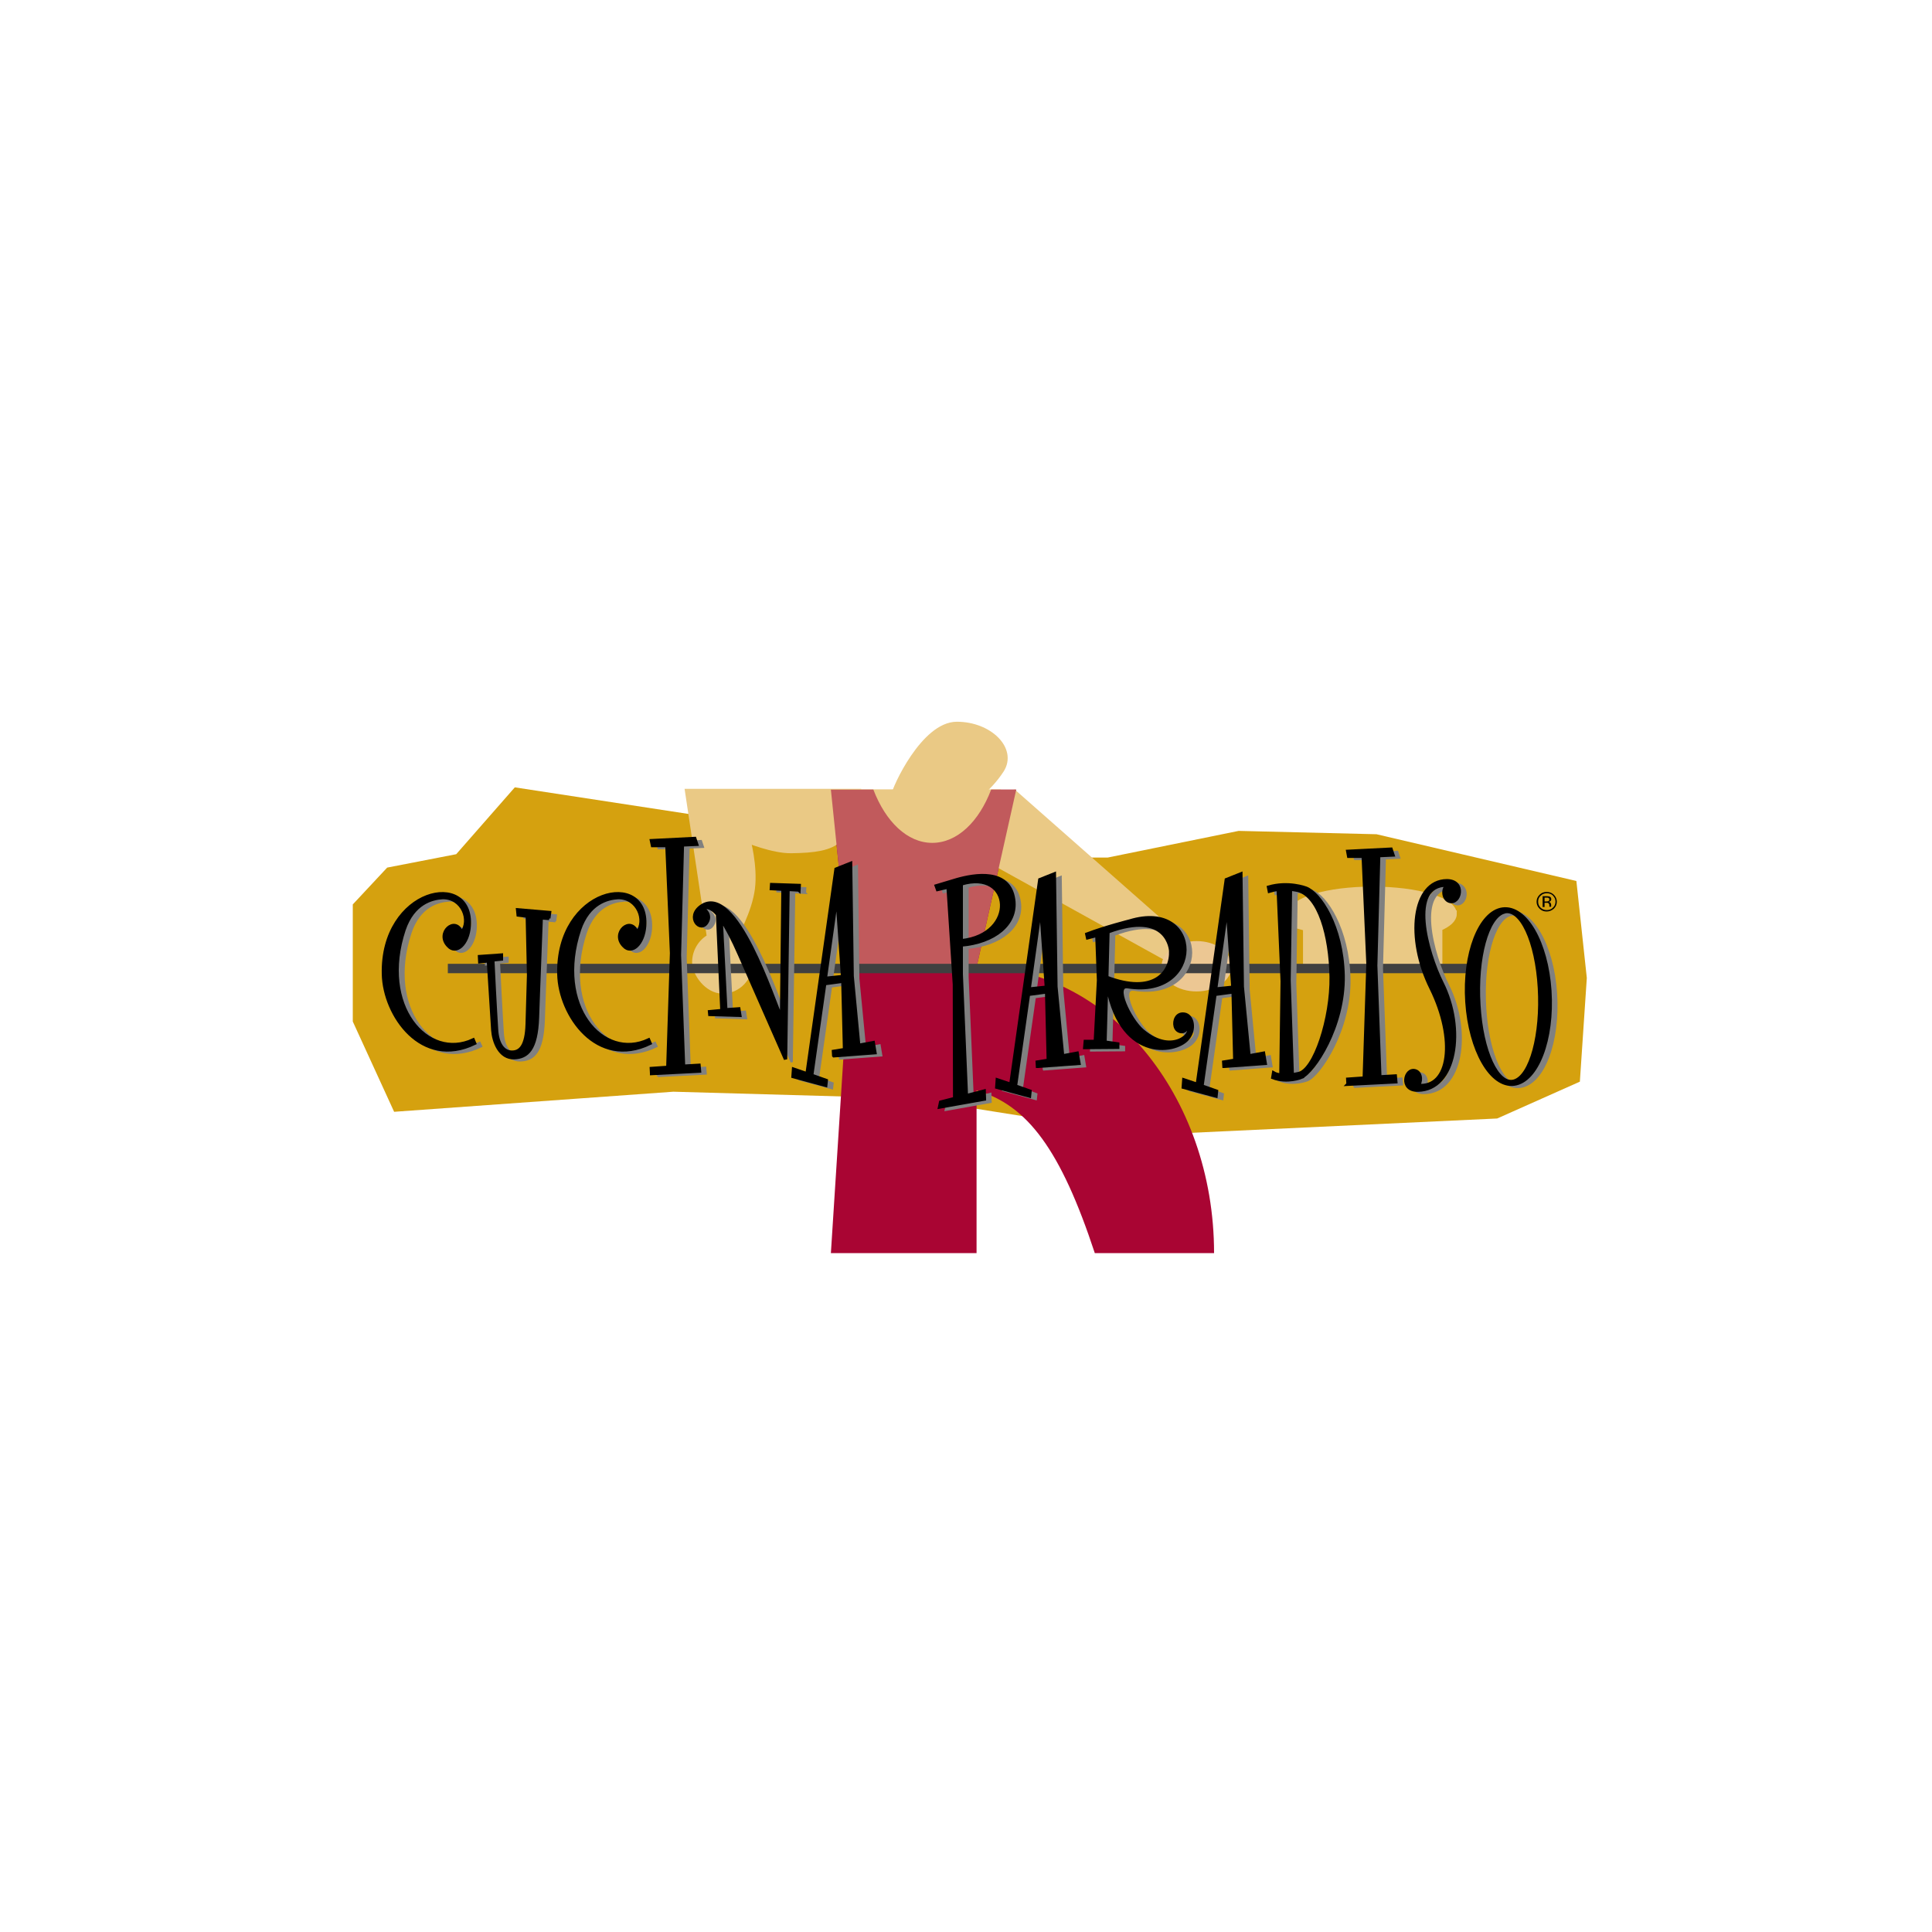 <?xml version="1.0" encoding="UTF-8"?>
<svg xmlns="http://www.w3.org/2000/svg" version="1.1" viewBox="0 0 1500 1500">
  <!-- Generator: Adobe Illustrator 29.7.1, SVG Export Plug-In . SVG Version: 2.1.1 Build 8)  -->
  <defs>
    <style>
      .st0 {
        fill: #eac985;
        stroke: #eac985;
      }

      .st0, .st1 {
        stroke-width: 5.5px;
      }

      .st2 {
        stroke: #000;
        stroke-width: 2.6px;
      }

      .st3 {
        fill: #c15a5c;
      }

      .st1 {
        fill: #ecc793;
        stroke: #ecc793;
      }

      .st4 {
        fill: #a90533;
      }

      .st5 {
        fill: #d5a10f;
      }

      .st6 {
        fill: gray;
        stroke: gray;
        stroke-width: 1.7px;
      }

      .st7 {
        fill: #f8d531;
      }

      .st8 {
        fill: none;
        stroke: #b1529f;
        stroke-miterlimit: 10;
      }

      .st9 {
        fill: #404040;
      }

      .st10 {
        fill: #f7d534;
      }

      .st11 {
        display: none;
      }
    </style>
  </defs>
  <g id="Layer_3" class="st11">
    <g id="Abernethys">
      <g id="Abernethy_x27_s">
        <path class="st10" d="M1147,808.6c-.3-2.7-.4-5.3-.6-8.2,6.3-95.6-19.9-188.3-75.1-263.9-6.7-12.4-14.5-23.2-25.3-31.2-63.2-70.2-113.6-108.6-209-118.5-7-1.8-32.7,0-47.3,14-4.3,4.2-23,23.6-22.8,40,.6,46.8-11,179.9-41.7,343.4-6,32-13.8,64.5-22.2,96.5-16.6-.3-34,2.2-49.4,4.6-7.3,1.1-17.3,2.7-24.6,3.2,45.7-375.6,160.8-574.4,162.1-576l-.6-.4c.3-.3.6-.6.8-1,3.9-6,4.2-14.3,5.1-21.2,2.7-19.5,4.3-12.1,2.2-31.7-.6-5.8-7.6-8-11-2.9-2.5,3.5-4.8,7.2-7.2,10.8-1.3,1-2.1,2.2-2.5,3.9-8.6,13.3-16.7,27-24.4,40.9-1.5,2.1-11.1,15-25.1,40.2-11.7,14-24.9,26.5-33.2,43.3-8.2,16.9-13.9,35-19.8,52.7-15.2,44.5-23.5,90.6-39.6,134.8-1.1,3.1-.8,5.8.1,8-.7,2.8-1.5,5.8-2.2,8.6-15.5,28.2-15.3,61-24.3,91.4-11,36.9-10.4,75-21.3,111.9-3.5,1.7-6.3,4.9-6.7,9.8-2.8,30.2-19.5,142.1,40.9,124.2,11.5.3,24.6-1.7,38.6-3.8,8.3-1.3,19.1-3,29.3-3.7-6.7,23.5-13.5,46.5-20.1,68.4-12.8,42.7-23.2,78.8-30.6,109-32.6-10.9-63.1-26.7-90.9-46.6-3.9-4.3-8-8.6-12.8-12.4-6.9-5.6-14.5-10.7-19.7-18-1.7-2.5-4.5-2.9-6.7-2.2-9.7-9.4-19-19.4-27.7-29.9-3-3.5-5.6-7.2-8.4-10.7-2.5-5.1-4.4-10.5-6.6-15.9-1.5-3.4-3.1-6.7-5.3-10-2.8-4.2-7.6-7.6-9.3-12.5-1.1-3-3.6-4.2-6.2-3.9-34-61.4-48.6-131.3-41.6-202.7,6.3-63.9,30.1-123.6,67-173.5,6.6-6.2,14.2-11.5,20.9-17.4,13.2-11.5,25.8-23.7,37.9-36.5,22.6-23.9,52-56.2,81.3-70.1.1,0,.1-.1.3-.1,1.8-.1,3.7-1.3,4.5-3.4,2.2-2.7,3.1-5.9,2.7-9,5.3-18.5,10.7-15.9,15.9-34.4,1.1-3.9-3-8.9-7.2-7.2-13.8,5.3-24,14.2-36.7,21.5-13.8,7.9-30.2,10-44.4,17.3-22.5,11.7-40.2,31.3-57,50.7-60.7,53.6-104.1,125-123,204.9-14.3,34.3-18.3,82.4-10,116,4.9,82.6,35.5,161.4,89,226.5,49,59.7,112.8,102.9,184.7,125.8-4.9,33.6-2.5,57.2,9.4,73.2,5.9,7.9,16.8,17.1,35.4,18.4,16.2,10.5,36.1-4.8,50-15.3,17-12.8,23.6-36.1,28.7-57.3,90.7-.3,178-31.5,249-89.8,60.7-49.9,104.4-115,127-188.3,13.5-27.8,19.8-52.5,17.1-84.5M771.4,793c26.1-139.5,38.9-275,42.3-346.1,8.8-29.9,42.8-4.9,59.7,1.5,17.8,6.7,21.9,14.3,40.3,18.7,5.5,1.3,11.2,2.8,17,4.6,30.3,17.6,57.9,40.2,81.7,67-.6,4.1,1,8.2,5.8,10.5,2.1,1.1,4.1,2.2,6,3.5.3.3.6.6.8,1,17.6,22.2,32.2,46.3,43.7,71.9,2.7,11.2,4.8,22.9,7,34.3,8.8,44.2,15.2,89.2,13.1,134.3-3.2,69-25,136.1-61.7,194.4-16,20.5-34.3,39.5-54.9,56.5-21.1,17.3-43.7,31.7-67.4,43.4-4.3,1.5-8.7,2.8-13.2,4.1-18.3,4.6-36.9,6.9-54.5,14.2-8.4,3.5-16.2,7.9-24,11.9-16.3,2.9-32.9,4.8-49.7,5.2,4.2-21.9,7.4-44.2,9.1-66.4,1.5-21.3-1-42.3-3.2-63.2,0-.8,0-1.7.1-2.4.6-14,1.1-27.2,1.7-39.3,1.3-24-5.2-42.6-19.1-55.2-1.4-1.3-2.8-2.4-4.2-3.5,9.3-33.3,17.3-67.3,23.6-100.8M715.1,1010c2.7-9,5.3-18.1,8.2-27.5-.1,2.4-.1,4.9-.3,7.4-1.7,43.1-3.5,91.4-10,131.9-9.5-1-19-2.5-28.2-4.2,7.6-31.5,18.7-68.7,30.3-107.6M675.9,1163.7c8.7,1.7,17.4,3.1,26.3,4.2-6.7,18.7-14.8,28.9-23.3,28.9s-1.5,0-1.8-.1c-1.1-1.8-4.1-9.4-1.1-33"/>
        <g id="Layer_16">
          <g>
            <path class="st7" d="M291.3,758.2h28.1l-14-36.2-14,36.2h0ZM347.2,792.4h-14.6l-8.3-21.4h-38l-8.3,21.4h-14.1l33.1-83.9h16.9l33.2,83.9h0Z"/>
            <path class="st7" d="M385.8,756.4v23.3h20.3c10.7,0,17.8-2,17.8-11.7s-7.1-11.5-17.8-11.5h-20.3ZM385.8,721.2v22.6h18.6c9.4,0,17.6-1.4,17.6-11.5s-8.3-11.2-17.7-11.2h-18.5s0,0,0,0ZM404.8,708.5c17.9,0,31.4,6.2,31.4,22.8s-5.6,15.8-13,17.8c8,2.3,14.9,9.6,14.9,19.2,0,16.7-12.3,24-31.4,24h-34.5v-83.9h32.6Z"/>
            <polygon class="st7" points="529.4 792.4 468.2 792.4 468.2 708.5 528.6 708.5 528.6 721.2 481.8 721.2 481.8 743.8 527 743.8 527 756.5 481.8 756.5 481.8 779.7 529.4 779.7 529.4 792.4"/>
            <path class="st7" d="M575.3,721.2v23.6h20.6c10.9,0,16-3.9,16-12s-5.4-11.5-16-11.5h-20.6ZM596.3,708.5c19.3,0,29.7,8.6,29.7,24.3s-10.9,23.8-28,24.3l27.6,35.3h-16.8l-26.8-35.3h-6.8v35.3h-13.5v-83.9h34.5Z"/>
            <polygon class="st7" points="728.7 792.4 716.4 792.4 669.6 731.7 669.5 792.4 656 792.4 656 708.5 668.2 708.5 715.1 769.2 715.1 708.5 728.7 708.5 728.7 792.4"/>
            <polygon class="st7" points="824.6 792.4 763.4 792.4 763.4 708.5 823.8 708.5 823.8 721.2 777 721.2 777 743.8 822.2 743.8 822.2 756.5 777 756.5 777 779.7 824.6 779.7 824.6 792.4"/>
            <polygon class="st7" points="915.7 721.3 888.6 721.3 888.6 792.4 875 792.4 875 721.3 847.9 721.3 847.9 708.5 915.7 708.5 915.7 721.3"/>
            <polygon class="st7" points="954.9 743.7 1000.2 743.7 1000.2 708.5 1013.8 708.5 1013.8 792.4 1000.2 792.4 1000.2 756.5 954.9 756.5 954.9 792.4 941.4 792.4 941.4 708.5 954.9 708.5 954.9 743.7"/>
            <polygon class="st7" points="1083.8 758.3 1083.8 792.4 1070.3 792.4 1070.3 758.1 1037.7 708.5 1053.9 708.5 1077.1 746.1 1100.4 708.5 1116.2 708.5 1083.8 758.3"/>
            <polygon class="st7" points="1152.7 706.1 1145.5 738.7 1134.7 738.7 1138 706.1 1152.7 706.1"/>
            <path class="st7" d="M1228.2,727c-7.1-4.5-15-7.2-23.6-7.2s-18.9,4.9-18.9,12.5,6.5,9.7,17.4,11.2l5.8.8c13.6,1.9,27,7.5,27,23.1s-15.5,26.4-33.6,26.4-25.1-3.8-33.8-11.3l7.4-10.8c5.8,5.3,16.6,9.2,26.3,9.2s19.6-4.7,19.6-12.4-6.6-9.7-18.9-11.3l-6.5-.9c-12.5-1.7-24.9-7.6-24.9-23.2s14.9-26.2,33.1-26.2,21.9,3.4,30.3,9l-6.8,10.9h0Z"/>
          </g>
        </g>
      </g>
    </g>
    <g id="Guides1">
      <g id="Guides_x2C__Grid_x2C__Outlines">
        <circle class="st8" cx="749.5" cy="749.5" r="750"/>
        <circle class="st8" cx="749.5" cy="749.5" r="712.5"/>
      </g>
    </g>
  </g>
  <g id="Layer_2">
    <g>
      <polygon class="st5" points="399.7 611.3 354.2 663.2 300.6 673.6 273.9 702.2 273.9 793.1 306 863.2 522.8 847.6 707.4 852.8 886.7 881.3 1162.4 868.4 1226.6 839.8 1232 759.3 1223.9 684 1068.7 647.7 961.7 645.1 860 665.8 755.6 665.8 399.7 611.3"/>
      <path class="st4" d="M758.3,750.9v-.4l30.7-137.4h-19.5c-9.4,24.8-26.3,41.3-45.7,41.3s-36.2-16.5-45.7-41.3h-33l14.2,138.1-14.2,221.7h113.1v-126.3c39.6,11.3,65.5,46.5,91.8,126.3h92.6c0-122.6-82.6-222.1-184.4-222.1Z"/>
      <polygon class="st0" points="909.1 745 923.6 736.3 787.8 616.6 753.4 658.8 909.1 745"/>
      <rect class="st0" x="667.4" y="615.6" width="106.9" height="46"/>
      <path class="st0" d="M694.4,618.4c1-6.8,23.5-55.3,48.5-55.3s44,18.9,34,34.4c-10,15.5-25.5,26.2-30.5,28.1-5,1.9-8,1.5-12-.5-4-1.9-6.5-5.3-11-4.8"/>
      <path class="st0" d="M584.5,615.2h-49.8l16.9,112.6c-6.8,3.6-11.5,10.9-11.5,19.3s9.4,21.6,20.9,21.6,20.9-9.7,20.9-21.6-12-20.3-12-20.3c0,0,11.3-19.6,13.5-37.1,2.2-17.4-3.6-38.2-3.6-38.2,0,0,20.5,8.4,34.4,8.2,18.4-.2,30-2.1,36.4-8.2h15.3v-36.3h-81.3Z"/>
      <path class="st1" d="M929,767c13.5,0,24.4-7.5,24.4-16.8s-10.9-16.8-24.4-16.8-24.4,7.5-24.4,16.8,10.9,16.8,24.4,16.8Z"/>
      <path class="st3" d="M758.3,750.5l30.7-137.4h-19.5c-9.4,24.8-26.3,41.3-45.7,41.3s-36.2-16.5-45.7-41.3h-33l14.2,138.1,98.9-.7Z"/>
      <path class="st0" d="M1128.3,709.6c0-10.2-28.1-18.5-62.7-18.5s-62.7,8.3-62.7,18.5,4.2,7.6,11.5,10.7v30.4h102.7v-30.5c7.1-3,11.2-6.7,11.2-10.6Z"/>
      <rect class="st9" x="347.7" y="748.3" width="794.3" height="7.3"/>
      <path class="st6" d="M302.6,758.7c-1.7-66.7,69.7-81.6,66.7-37.5-1,14-10.1,22.1-16.2,15.4-9.9-10,5.7-23.5,10.3-10.4,7.6-9,1-27.5-14.9-27-8.2.5-22.7,4-29.8,24.9-19.7,59.5,18.3,102.2,53.7,85.6l1.2,2.6c-41.1,19.9-70.1-21.8-70.9-53.6Z"/>
      <path class="st6" d="M431.2,715.2l-6.1-.5c-2.5,64.8-2.9,77.3-2.9,77.3-.9,25.4-8.2,30.8-17.9,31.3-11.7.5-16.2-12.8-16.8-21.4l-3.5-53.8-6.7.7-.2-4,17-1.2v3.1l-6.7.7c1.7,35.6,2.9,53.6,2.9,53.6.6,12.3,5.7,18,12,18s11.3-4.5,11.8-21.8l1.2-38.2-1-45.5-7.1-.9-.4-4,24.8,2.1-.6,4.5Z"/>
      <path class="st6" d="M438.7,758.7c-1.7-66.7,69.7-81.6,66.7-37.5-1,14-10.1,22.1-16.2,15.4-9.9-10,5.7-23.5,10.3-10.4,7.6-9,.9-27.5-14.9-27-8.2.5-22.7,4-29.8,24.9-19.7,59.5,18.3,102.2,53.7,85.6l1.2,2.6c-41.1,19.9-70.1-21.8-70.8-53.6Z"/>
      <path class="st6" d="M510.7,835.5l-.2-3.8,12.8-1,2.9-88.7-3.6-83.5h-11.3l-.7-3.8,33.6-1.7,1.5,4.5-11.1.5-2.3,85.4,3.2,86.3,12-.7.4,4.5-37.2,1.9Z"/>
      <path class="st6" d="M625,693.2l-8.4-.5-1.9,131.9-35.7-81.1c-5.4-12.1-10.1-21.3-14.3-27.5l3.6,70.2,10.1-.7.8,5-23.3-.7-.2-2.1,9.5-1-3.4-74.7c-4.4-5-8.2-6.6-11.8-4.3,2.9.5,6.7,5.4,3.6,10.4-5,8.5-16.2-4-4.6-12.3,27.1-19.2,56.5,74.5,62.5,86.8l1.1-100.1-9-.5.2-3.1,21.4.7-.2,3.6Z"/>
      <path class="st6" d="M652.2,821.8l-.2-3.3,8.6-1.4-1.3-53.1-14.1,1.9-10.1,71.2,11.3,4-.4,3.8-25.4-6.9.4-5.7,10.5,3.5,22.5-158.9,11.3-4.5,1.1,87.5,5.2,53.8,11.3-2.1,1.3,7.8-31.9,2.4ZM654.7,697.2l-9,64.5,13.4-1.4-4.4-63.1Z"/>
      <path class="st2" d="M297.7,756.5c-1.7-66.7,69.7-81.6,66.6-37.5-1,14-10.1,22.1-16.2,15.4-9.9-10,5.7-23.5,10.3-10.4,7.6-9,1-27.5-14.9-27.1-8.2.5-22.7,4.1-29.8,24.9-19.7,59.5,18.3,102.2,53.7,85.6l1.1,2.6c-41.1,19.9-70.1-21.8-70.8-53.6Z"/>
      <path class="st2" d="M426.3,713.1l-6.1-.5c-2.5,64.8-2.9,77.3-2.9,77.3-.9,25.4-8.2,30.8-17.9,31.3-11.6.5-16.2-12.8-16.8-21.4l-3.4-53.8-6.7.7-.2-4,17-1.2v3.1l-6.7.7c1.7,35.6,2.9,53.6,2.9,53.6.6,12.3,5.7,18,12,18s11.3-4.5,11.8-21.8l1.1-38.2-1-45.6-7.1-.9-.4-4,24.8,2.1-.6,4.5Z"/>
      <path class="st2" d="M433.9,756.5c-1.7-66.7,69.7-81.6,66.6-37.5-1,14-10.1,22.1-16.2,15.4-9.9-10,5.7-23.5,10.3-10.4,7.6-9,.9-27.5-14.9-27.1-8.2.5-22.7,4.1-29.8,24.9-19.7,59.5,18.3,102.2,53.7,85.6l1.1,2.6c-41.1,19.9-70.1-21.8-70.8-53.6Z"/>
      <path class="st2" d="M505.9,833.4l-.2-3.8,12.8-.9,2.9-88.7-3.6-83.5h-11.2l-.8-3.8,33.6-1.7,1.5,4.5-11.1.5-2.3,85.4,3.2,86.4,12-.7.4,4.5-37.2,1.9Z"/>
      <path class="st2" d="M620.2,691l-8.4-.5-1.9,131.9-35.7-81.1c-5.3-12.1-10.1-21.3-14.3-27.5l3.6,70.2,10.1-.7.8,5-23.3-.7-.2-2.1,9.6-.9-3.4-74.7c-4.4-5-8.2-6.6-11.8-4.3,2.9.5,6.7,5.4,3.6,10.4-5,8.5-16.2-4-4.6-12.3,27.1-19.2,56.5,74.5,62.5,86.8l1.1-100.1-9-.5.2-3.1,21.4.7-.2,3.6Z"/>
      <path class="st2" d="M647.3,819.6l-.2-3.3,8.6-1.4-1.3-53.1-14.1,1.9-10.1,71.2,11.3,4-.4,3.8-25.4-6.9.4-5.7,10.5,3.6,22.5-158.9,11.3-4.5,1.2,87.5,5.1,53.8,11.3-2.1,1.3,7.8-31.9,2.4ZM649.8,695.1l-9,64.5,13.4-1.4-4.4-63.1Z"/>
      <path class="st6" d="M751.2,735.9v22.5l4,94.4,13.7-3.5.2,6.2-34.8,6.2.8-3.8,10.9-2.9-.2-88.5-5-75.7-8.2,1.9-.9-2.9,16-4.7c13.4-3.8,40.7-8.8,44.1,15.4,2.7,19.2-15.3,33.2-40.7,35.4ZM751.2,732.6c43.9-4.5,39.7-56.2,0-44.1v44.1Z"/>
      <path class="st6" d="M810.4,830.1l-.2-3.3,8.6-1.4-1.3-53.1-14.1,1.9-10.1,71.2,11.3,4.1-.4,3.8-25.4-6.9.4-5.7,10.5,3.6,22.5-158.9,11.3-4.5,1.2,87.5,5.1,53.8,11.3-2.1,1.3,7.8-31.9,2.4ZM812.9,705.5l-9,64.5,13.4-1.4-4.4-63.1Z"/>
      <path class="st6" d="M863.8,763.2l-.2-2.4c37.6,14.5,51-4,50.2-20.4,0,0-1.7-32.3-48.7-14.7l-.8,31.6-1.5,54.1,9.9,1.4v2.6l-25.6.2.4-4.7h7.8l2.5-47.4-1.3-34.9-7.3,1.9-.6-2.9c14.5-5.4,33.2-10.2,33.2-10.2,57.3-17.6,57.7,60.2-1.3,51-11.7-1.9,1.3,25.6,11.5,34.2,24,20.2,41.4.2,34-3.1,0,5.2-7.6,5-8.8-.5-1-4,1-10.2,7.1-9.3,6.5,1,8.8,11.9,2.5,19.2-9.7,11.4-53.9,17.8-63-45.8Z"/>
      <path class="st6" d="M955.2,830.1l-.2-3.3,8.6-1.4-1.3-53.1-14.1,1.9-10.1,71.2,11.3,4.1-.4,3.8-25.4-6.9.4-5.7,10.5,3.6,22.5-158.9,11.3-4.5,1.1,87.5,5.2,53.8,11.3-2.1,1.3,7.8-31.9,2.4ZM957.7,705.5l-9,64.5,13.4-1.4-4.4-63.1Z"/>
      <path class="st6" d="M1015.3,838.6s-10.9,4.5-22.2.2l.6-3.6c1.7,1,3.6,1.4,5.7,1.7l1-72.8-3.1-71.4c-2.3.2-4.6.7-6.9,1.4l-.6-3.1c15.3-4.5,28.9.7,28.9.7,10.7,3.8,28,29.4,29,67.9.8,39.6-22.9,74.9-32.5,79ZM1012.6,693.4s-2.3-.5-5.9-.9l-1.1,70.9,2.5,73.3c2.7-.5,4.6-.9,4.6-.9,12.8-2.1,26.2-43.2,25.6-75.2-.6-32.5-9.4-62.6-25.6-67.1Z"/>
      <path class="st6" d="M1051.5,843.8l-.2-3.8,12.8-.9,2.9-88.7-3.7-83.5h-11.3l-.8-3.8,33.6-1.7,1.5,4.5-11.1.5-2.3,85.4,3.2,86.3,12-.7.4,4.5-37.2,1.9Z"/>
      <path class="st6" d="M1128.4,689.4c-30.6-.5-15.9,52.4-4,75.9,17.9,35.8,10.9,83-18.7,83.3-14.3.3-9.9-17.8-1.7-14.9,4.8,1.7,4.4,9.3,1.7,11.1,25.2,2.6,29.8-35.8,10.3-75.4-19.3-38.6-14.3-83.3,12.2-83.5,14.9,0,10.3,18.7,1.9,15.9-4.8-1.7-5.5-9.5-1.7-12.3Z"/>
      <path class="st6" d="M1180.4,843.8c-17.8,2.4-34.2-26.1-36.7-63.8-2.5-37.5,10.1-69.8,27.7-72.1,18-2.4,34.2,26.1,36.7,63.3,2.5,38-9.9,70.2-27.7,72.6ZM1172.6,710.3c-13,3.8-21.8,35.6-19.5,72.4,2.1,36.1,14.5,62.6,27.3,59.1,13.2-3.8,21.8-36.3,19.7-72.4-2.1-36.5-14.3-62.6-27.5-59.1Z"/>
      <path class="st2" d="M746.3,733.7v22.6l4,94.4,13.8-3.6.2,6.2-34.8,6.2.8-3.8,10.9-2.8-.2-88.5-4.9-75.7-8.2,1.9-1-2.8,16-4.8c13.4-3.8,40.7-8.8,44.1,15.4,2.7,19.2-15.3,33.2-40.7,35.3ZM746.3,730.4c43.9-4.5,39.7-56.2,0-44.1v44.1Z"/>
      <path class="st2" d="M805.5,827.9l-.2-3.3,8.6-1.4-1.3-53.1-14.1,1.9-10.1,71.2,11.3,4-.4,3.8-25.4-6.9.4-5.7,10.5,3.5,22.5-158.9,11.3-4.5,1.2,87.5,5.2,53.8,11.3-2.1,1.4,7.9-31.9,2.3ZM808,703.4l-9,64.5,13.4-1.4-4.4-63.1Z"/>
      <path class="st2" d="M858.9,761l-.2-2.4c37.6,14.5,51-4,50.2-20.4,0,0-1.7-32.2-48.7-14.7l-.8,31.5-1.5,54.1,9.9,1.4v2.6l-25.6.2.4-4.7h7.8l2.5-47.5-1.3-34.9-7.2,1.9-.6-2.8c14.5-5.5,33.2-10.2,33.2-10.2,57.3-17.5,57.7,60.3-1.3,51-11.7-1.9,1.3,25.6,11.5,34.2,24.1,20.1,41.4.2,34-3.1,0,5.2-7.6,5-8.8-.5-1-4,1-10.2,7.1-9.3,6.5.9,8.8,11.9,2.5,19.2-9.7,11.4-53.9,17.8-63-45.8Z"/>
      <path class="st2" d="M950.3,827.9l-.2-3.3,8.6-1.4-1.3-53.1-14.1,1.9-10.1,71.2,11.3,4-.4,3.8-25.4-6.9.4-5.7,10.5,3.5,22.5-158.9,11.3-4.5,1.1,87.5,5.2,53.8,11.3-2.1,1.3,7.9-31.9,2.3ZM952.8,703.4l-9,64.5,13.4-1.4-4.4-63.1Z"/>
      <path class="st2" d="M1010.4,836.4s-10.9,4.5-22.2.2l.6-3.6c1.7,1,3.6,1.4,5.7,1.7l1-72.8-3.1-71.4c-2.3.2-4.6.7-6.9,1.4l-.6-3.1c15.3-4.5,28.9.7,28.9.7,10.7,3.8,28.1,29.4,29,67.8.8,39.6-22.9,75-32.5,79ZM1007.8,691.3s-2.3-.5-5.9-1l-1.1,70.9,2.5,73.3c2.7-.5,4.6-.9,4.6-.9,12.8-2.1,26.1-43.2,25.6-75.2-.6-32.5-9.4-62.6-25.6-67.1Z"/>
      <path class="st2" d="M1046.6,841.7l-.2-3.8,12.8-.9,2.9-88.7-3.7-83.5h-11.3l-.7-3.8,33.6-1.7,1.5,4.5-11.1.5-2.3,85.4,3.2,86.4,12-.7.4,4.5-37.2,1.9Z"/>
      <path class="st2" d="M1123.5,687.2c-30.6-.5-15.8,52.4-4,75.9,18,35.8,10.9,83-18.7,83.3-14.3.3-9.9-17.8-1.7-14.9,4.8,1.7,4.4,9.3,1.7,11.2,25.2,2.6,29.8-35.8,10.3-75.4-19.3-38.7-14.3-83.3,12.2-83.5,14.9,0,10.3,18.7,1.9,15.9-4.8-1.7-5.5-9.5-1.7-12.3Z"/>
      <path class="st2" d="M1175.6,841.7c-17.8,2.4-34.2-26.1-36.7-63.8-2.5-37.5,10.1-69.7,27.7-72.1,18-2.4,34.2,26.1,36.7,63.3,2.5,38-9.9,70.2-27.7,72.6ZM1167.7,708.1c-13,3.8-21.8,35.6-19.5,72.3,2.1,36.1,14.5,62.6,27.3,59,13.2-3.8,21.8-36.3,19.7-72.3-2.1-36.5-14.3-62.6-27.5-59.1Z"/>
      <path d="M1205.7,695.4c1.3,1.3,2,2.8,2,4.6s-.6,3.4-2,4.7c-1.3,1.3-2.9,1.9-4.8,1.9s-3.4-.6-4.8-1.9c-1.3-1.3-1.9-2.8-1.9-4.7s.6-3.4,2-4.6c1.3-1.3,2.9-1.9,4.8-1.9s3.5.6,4.8,1.9ZM1206.4,694.7c-1.5-1.5-3.4-2.2-5.6-2.2s-4,.7-5.5,2.2c-1.5,1.5-2.3,3.3-2.3,5.4s.8,3.9,2.3,5.4c1.5,1.5,3.4,2.2,5.5,2.2s4-.8,5.6-2.2c1.5-1.5,2.3-3.3,2.3-5.4s-.8-3.9-2.3-5.4ZM1202.1,699.7c-.3.1-.8.2-1.5.2h-1.4v-3h1.3c.8,0,1.4,0,1.8.3.4.2.6.6.6,1.2s-.3,1.1-.9,1.3ZM1197.7,704.2h1.5v-3.3h1.2c.8,0,1.3,0,1.7.3.5.3.8.9.8,1.9v.9s0,0,0,0c0,0,0,0,0,0h1.4,0c0-.2,0-.3,0-.5,0-.2,0-.4,0-.6v-.6c0-.4-.2-.9-.5-1.3-.3-.5-.8-.7-1.5-.8.5,0,1-.2,1.2-.4.6-.4.9-.9.9-1.6,0-1.1-.5-1.8-1.3-2.1-.5-.2-1.3-.3-2.4-.3h-3v8.3Z"/>
    </g>
  </g>
</svg>